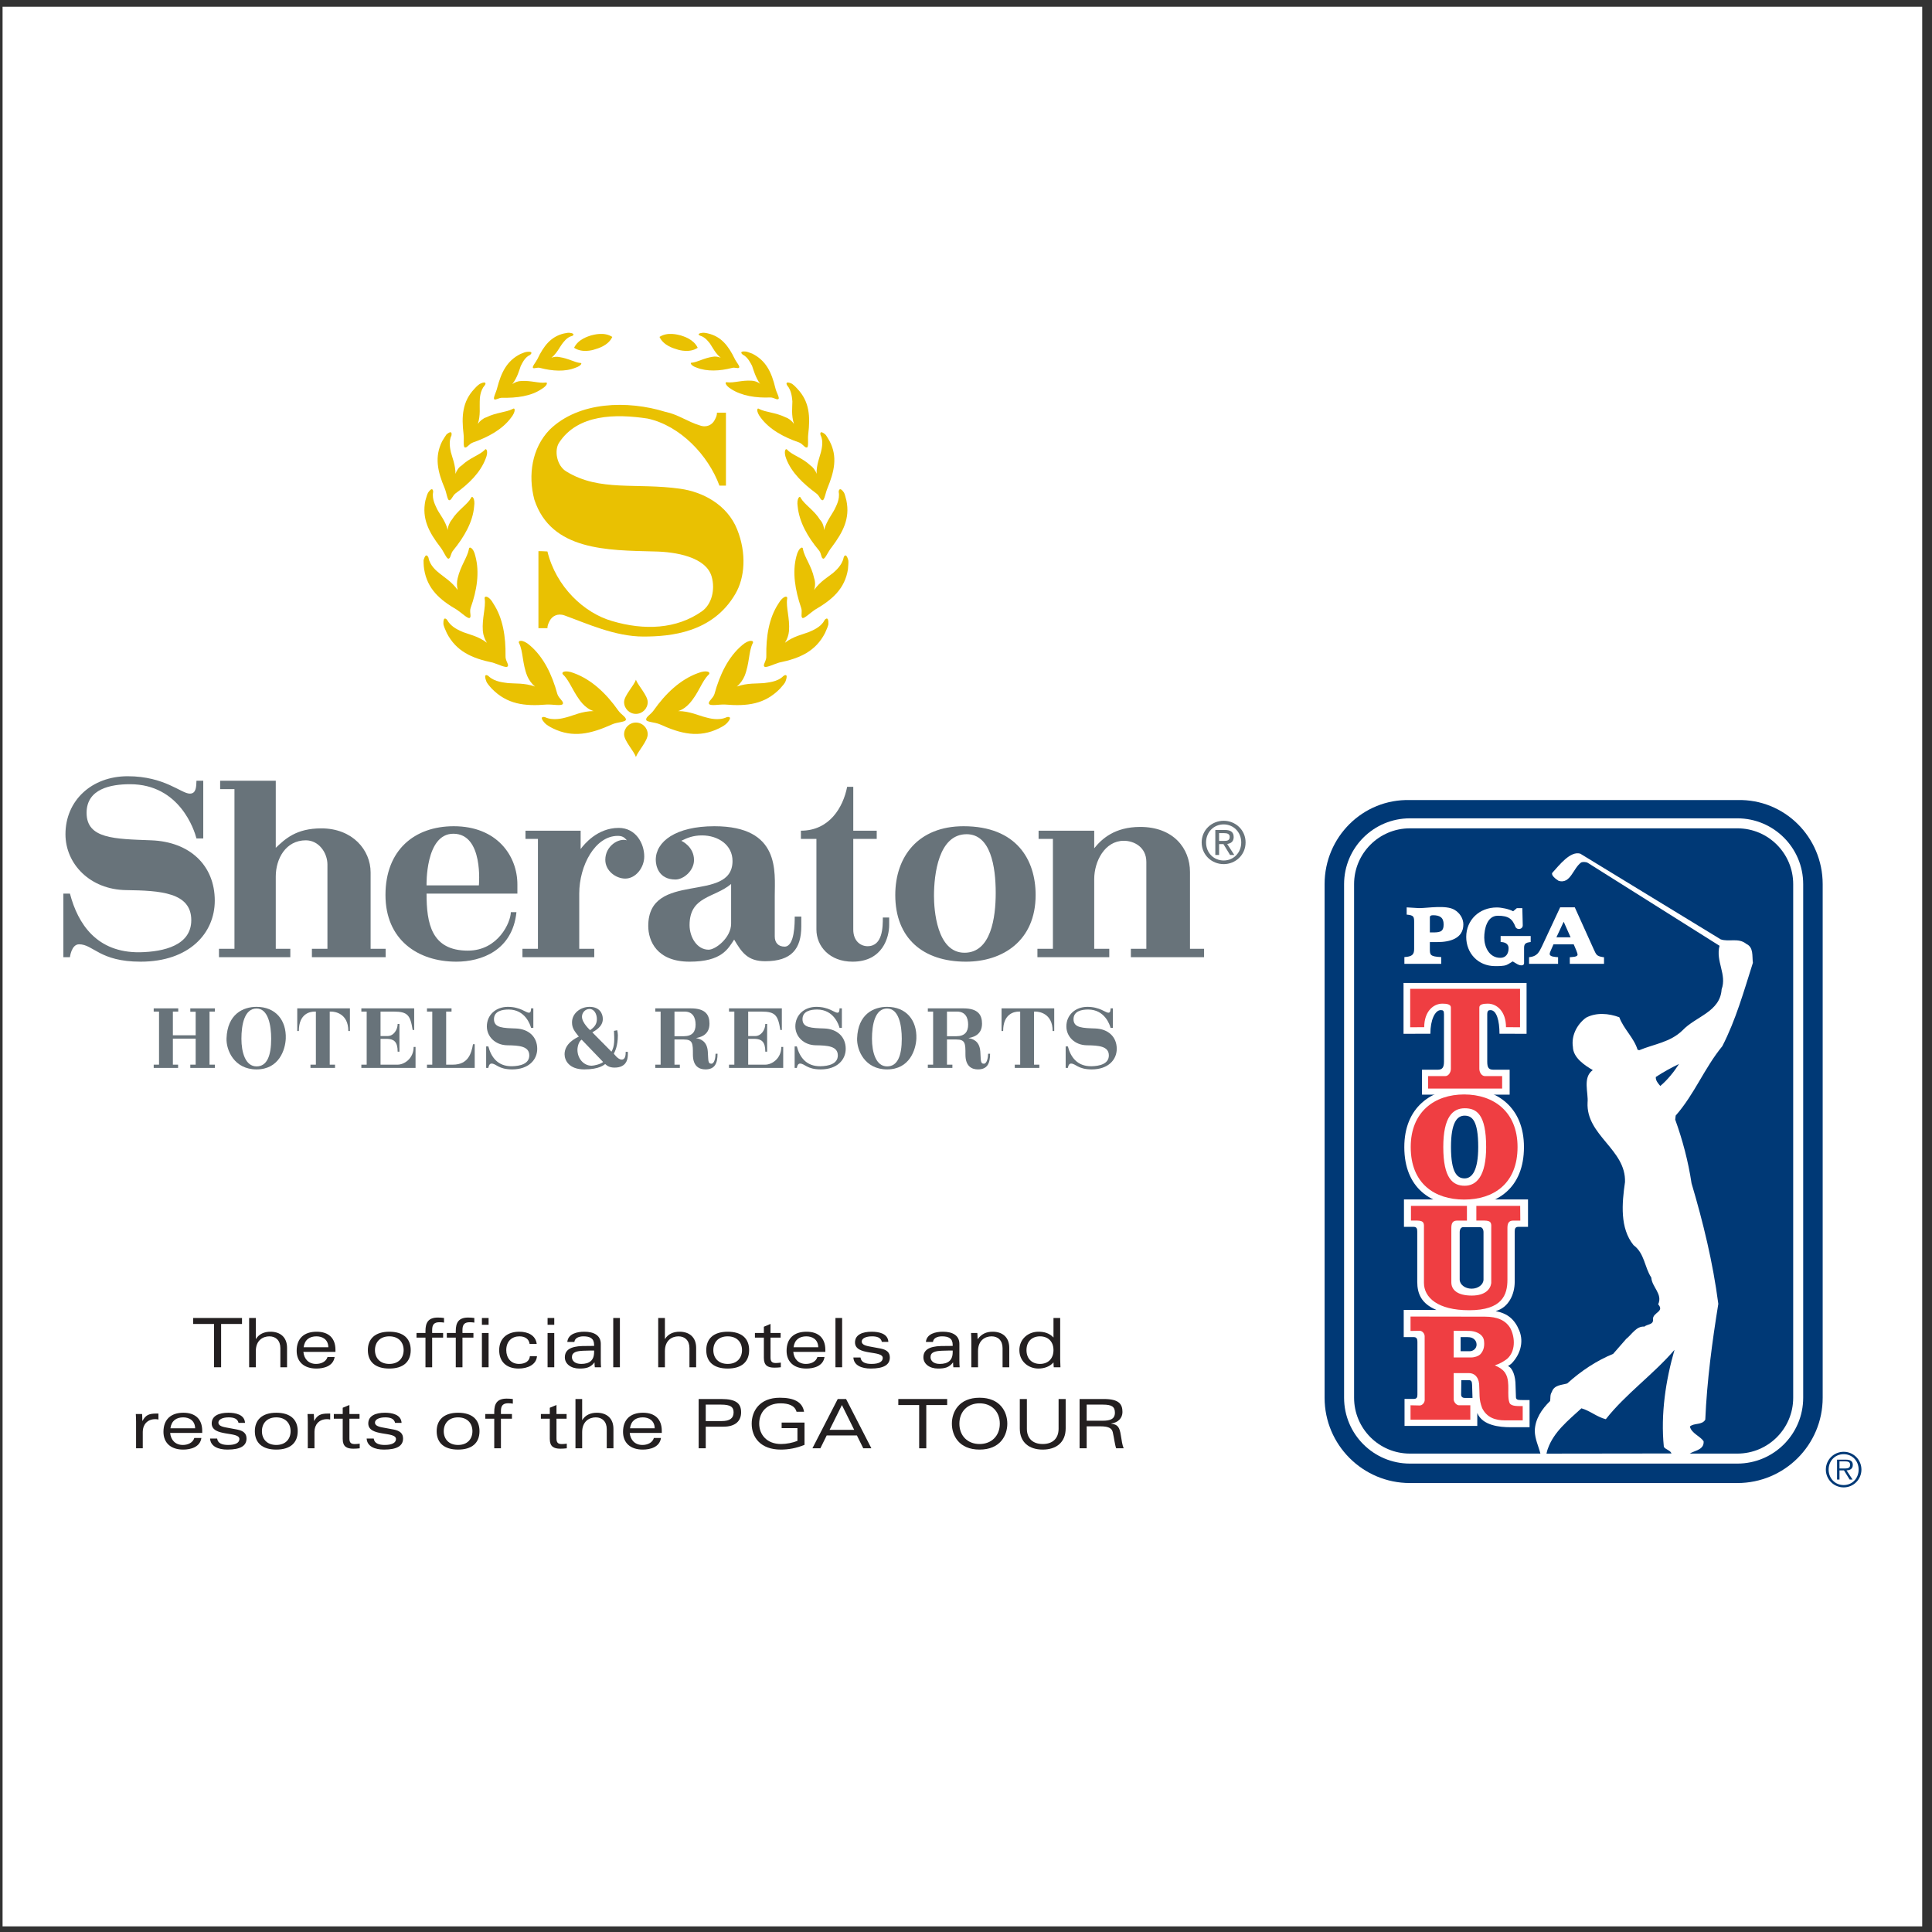 <?xml version="1.0" encoding="UTF-8"?>
<svg xmlns="http://www.w3.org/2000/svg" xmlns:xlink="http://www.w3.org/1999/xlink" width="194pt" height="194pt" viewBox="0 0 194 194" version="1.1">
<rect x="0" y="0" width="194" height="194" fill="#333333" stroke="none"/>
<g id="surface1">
<path style=" stroke:none;fill-rule:evenodd;fill:rgb(100%,100%,100%);fill-opacity:1;" d="M 0.258 0.676 L 193.016 0.676 L 193.016 193.434 L 0.258 193.434 L 0.258 0.676 "/>
<path style=" stroke:none;fill-rule:evenodd;fill:rgb(13.699%,12.199%,12.5%);fill-opacity:1;" d="M 21.492 132.945 L 19.395 132.945 L 19.395 132.344 L 24.301 132.344 L 24.301 132.945 L 22.203 132.945 L 22.203 137.293 L 21.492 137.293 L 21.492 132.945 "/>
<path style=" stroke:none;fill-rule:evenodd;fill:rgb(13.699%,12.199%,12.5%);fill-opacity:1;" d="M 25.016 132.344 L 25.688 132.344 L 25.688 134.453 L 25.699 134.453 C 26.016 133.941 26.551 133.723 27.16 133.723 C 28.125 133.723 28.824 134.262 28.824 135.34 L 28.824 137.293 L 28.152 137.293 L 28.152 135.371 C 28.152 134.605 27.695 134.188 27.051 134.188 C 26.41 134.188 25.688 134.578 25.688 135.668 L 25.688 137.293 L 25.016 137.293 L 25.016 132.344 "/>
<path style=" stroke:none;fill-rule:evenodd;fill:rgb(13.699%,12.199%,12.5%);fill-opacity:1;" d="M 30.488 135.285 C 30.594 134.523 31.086 134.188 31.777 134.188 C 32.367 134.188 32.957 134.488 32.969 135.285 Z M 33.684 135.543 C 33.684 134.379 33.012 133.723 31.793 133.723 C 30.543 133.723 29.789 134.387 29.789 135.641 C 29.789 136.73 30.512 137.422 31.773 137.422 C 32.531 137.422 33.465 137.176 33.602 136.258 L 32.891 136.258 C 32.738 136.75 32.223 136.957 31.738 136.957 C 30.984 136.957 30.531 136.457 30.465 135.75 L 33.684 135.75 L 33.684 135.543 "/>
<path style=" stroke:none;fill-rule:evenodd;fill:rgb(13.699%,12.199%,12.5%);fill-opacity:1;" d="M 39.09 134.188 C 40.031 134.188 40.531 134.789 40.531 135.57 C 40.531 136.352 40.031 136.957 39.09 136.957 C 38.152 136.957 37.652 136.352 37.652 135.57 C 37.652 134.789 38.152 134.188 39.09 134.188 Z M 41.242 135.57 C 41.242 134.391 40.488 133.723 39.09 133.723 C 37.652 133.723 36.938 134.453 36.938 135.57 C 36.938 136.75 37.691 137.422 39.09 137.422 C 40.488 137.422 41.242 136.75 41.242 135.57 "/>
<path style=" stroke:none;fill-rule:evenodd;fill:rgb(13.699%,12.199%,12.5%);fill-opacity:1;" d="M 42.723 137.293 L 42.723 134.316 L 41.824 134.316 L 41.824 133.852 L 42.723 133.852 L 42.723 133.645 C 42.723 132.824 42.996 132.301 43.965 132.301 C 44.156 132.301 44.387 132.316 44.586 132.344 L 44.586 132.809 C 44.473 132.789 44.305 132.77 44.141 132.77 C 43.633 132.77 43.395 132.965 43.395 133.543 L 43.395 133.852 L 44.496 133.852 L 44.496 134.316 L 43.395 134.316 L 43.395 137.293 L 42.723 137.293 "/>
<path style=" stroke:none;fill-rule:evenodd;fill:rgb(13.699%,12.199%,12.5%);fill-opacity:1;" d="M 45.766 137.293 L 45.766 134.316 L 44.867 134.316 L 44.867 133.852 L 45.766 133.852 L 45.766 133.645 C 45.766 132.824 46.039 132.301 47.008 132.301 C 47.199 132.301 47.43 132.316 47.629 132.344 L 47.629 132.809 C 47.512 132.789 47.348 132.77 47.184 132.77 C 46.676 132.77 46.438 132.965 46.438 133.543 L 46.438 133.852 L 47.539 133.852 L 47.539 134.316 L 46.438 134.316 L 46.438 137.293 L 45.766 137.293 "/>
<path style=" stroke:none;fill-rule:evenodd;fill:rgb(13.699%,12.199%,12.5%);fill-opacity:1;" d="M 48.391 133.027 L 49.062 133.027 L 49.062 132.344 L 48.391 132.344 Z M 48.391 137.293 L 49.062 137.293 L 49.062 133.852 L 48.391 133.852 L 48.391 137.293 "/>
<path style=" stroke:none;fill-rule:evenodd;fill:rgb(13.699%,12.199%,12.5%);fill-opacity:1;" d="M 53.922 136.18 C 53.852 137.051 52.961 137.422 52.086 137.422 C 50.805 137.422 50.125 136.688 50.125 135.578 C 50.125 134.418 50.906 133.723 52.145 133.723 C 52.977 133.723 53.777 134.051 53.895 134.949 L 53.18 134.949 C 53.117 134.449 52.715 134.188 52.152 134.188 C 51.426 134.188 50.836 134.66 50.836 135.578 C 50.836 136.312 51.27 136.957 52.117 136.957 C 52.75 136.957 53.176 136.66 53.207 136.18 L 53.922 136.18 "/>
<path style=" stroke:none;fill-rule:evenodd;fill:rgb(13.699%,12.199%,12.5%);fill-opacity:1;" d="M 54.984 133.852 L 55.656 133.852 L 55.656 137.293 L 54.984 137.293 Z M 54.984 132.344 L 55.656 132.344 L 55.656 133.027 L 54.984 133.027 L 54.984 132.344 "/>
<path style=" stroke:none;fill-rule:evenodd;fill:rgb(13.699%,12.199%,12.5%);fill-opacity:1;" d="M 59.656 135.77 C 59.656 136.598 59.191 136.957 58.363 136.957 C 57.711 136.957 57.43 136.621 57.43 136.277 C 57.43 135.777 57.891 135.66 58.59 135.633 C 59.102 135.613 59.43 135.613 59.656 135.613 Z M 57.676 134.75 C 57.711 134.371 58.109 134.188 58.582 134.188 C 59.246 134.188 59.656 134.391 59.656 135.051 L 59.656 135.148 C 59.344 135.148 58.992 135.148 58.484 135.16 C 57.266 135.195 56.719 135.57 56.719 136.297 C 56.719 136.941 57.312 137.422 58.184 137.422 C 58.855 137.422 59.293 137.324 59.684 136.812 L 59.699 136.812 C 59.699 136.969 59.707 137.133 59.727 137.293 L 60.355 137.293 C 60.336 137.105 60.328 136.895 60.328 136.633 L 60.328 134.941 C 60.328 134.086 59.629 133.723 58.676 133.723 C 57.93 133.723 57.047 133.934 56.965 134.75 L 57.676 134.75 "/>
<path style=" stroke:none;fill-rule:evenodd;fill:rgb(13.699%,12.199%,12.5%);fill-opacity:1;" d="M 61.578 132.344 L 62.246 132.344 L 62.246 137.293 L 61.578 137.293 L 61.578 132.344 "/>
<path style=" stroke:none;fill-rule:evenodd;fill:rgb(13.699%,12.199%,12.5%);fill-opacity:1;" d="M 66.094 132.344 L 66.766 132.344 L 66.766 134.453 L 66.777 134.453 C 67.094 133.941 67.629 133.723 68.238 133.723 C 69.203 133.723 69.902 134.262 69.902 135.34 L 69.902 137.293 L 69.23 137.293 L 69.23 135.371 C 69.23 134.605 68.773 134.188 68.129 134.188 C 67.488 134.188 66.766 134.578 66.766 135.668 L 66.766 137.293 L 66.094 137.293 L 66.094 132.344 "/>
<path style=" stroke:none;fill-rule:evenodd;fill:rgb(13.699%,12.199%,12.5%);fill-opacity:1;" d="M 73.07 134.188 C 74.008 134.188 74.508 134.789 74.508 135.57 C 74.508 136.352 74.008 136.957 73.07 136.957 C 72.129 136.957 71.629 136.352 71.629 135.57 C 71.629 134.789 72.129 134.188 73.07 134.188 Z M 75.223 135.57 C 75.223 134.391 74.469 133.723 73.07 133.723 C 71.629 133.723 70.918 134.453 70.918 135.57 C 70.918 136.75 71.672 137.422 73.07 137.422 C 74.469 137.422 75.223 136.75 75.223 135.57 "/>
<path style=" stroke:none;fill-rule:evenodd;fill:rgb(13.699%,12.199%,12.5%);fill-opacity:1;" d="M 76.703 133.223 L 77.371 132.941 L 77.371 133.852 L 78.387 133.852 L 78.387 134.316 L 77.371 134.316 L 77.371 136.297 C 77.371 136.668 77.477 136.867 77.895 136.867 C 78.016 136.867 78.215 136.852 78.406 136.824 L 78.406 137.293 C 78.188 137.32 77.969 137.332 77.762 137.332 C 77.086 137.332 76.703 137.113 76.703 136.344 L 76.703 134.316 L 75.805 134.316 L 75.805 133.852 L 76.703 133.852 L 76.703 133.223 "/>
<path style=" stroke:none;fill-rule:evenodd;fill:rgb(13.699%,12.199%,12.5%);fill-opacity:1;" d="M 79.684 135.285 C 79.785 134.523 80.277 134.188 80.969 134.188 C 81.559 134.188 82.148 134.488 82.164 135.285 Z M 82.875 135.543 C 82.875 134.379 82.203 133.723 80.984 133.723 C 79.738 133.723 78.984 134.387 78.984 135.641 C 78.984 136.73 79.703 137.422 80.965 137.422 C 81.723 137.422 82.656 137.176 82.793 136.258 L 82.082 136.258 C 81.93 136.75 81.418 136.957 80.93 136.957 C 80.176 136.957 79.723 136.457 79.656 135.75 L 82.875 135.75 L 82.875 135.543 "/>
<path style=" stroke:none;fill-rule:evenodd;fill:rgb(13.699%,12.199%,12.5%);fill-opacity:1;" d="M 83.891 132.344 L 84.562 132.344 L 84.562 137.293 L 83.891 137.293 L 83.891 132.344 "/>
<path style=" stroke:none;fill-rule:evenodd;fill:rgb(13.699%,12.199%,12.5%);fill-opacity:1;" d="M 86.406 136.312 C 86.469 136.793 86.906 136.957 87.516 136.957 C 88.27 136.957 88.641 136.723 88.641 136.359 C 88.641 135.559 85.855 136.168 85.855 134.797 C 85.855 134.035 86.578 133.723 87.531 133.723 C 88.242 133.723 89.16 133.898 89.203 134.742 L 88.551 134.742 C 88.453 134.309 88.07 134.188 87.555 134.188 C 86.953 134.188 86.531 134.391 86.531 134.707 C 86.531 134.949 86.75 135.098 87.262 135.195 L 88.398 135.406 C 89.043 135.531 89.352 135.797 89.352 136.312 C 89.352 137.043 88.742 137.422 87.441 137.422 C 86.523 137.422 85.738 137.113 85.691 136.312 L 86.406 136.312 "/>
<path style=" stroke:none;fill-rule:evenodd;fill:rgb(13.699%,12.199%,12.5%);fill-opacity:1;" d="M 95.664 135.77 C 95.664 136.598 95.199 136.957 94.367 136.957 C 93.719 136.957 93.438 136.621 93.438 136.277 C 93.438 135.777 93.895 135.66 94.594 135.633 C 95.109 135.613 95.438 135.613 95.664 135.613 Z M 93.684 134.75 C 93.719 134.371 94.113 134.188 94.59 134.188 C 95.254 134.188 95.664 134.391 95.664 135.051 L 95.664 135.148 C 95.348 135.148 95 135.148 94.492 135.16 C 93.273 135.195 92.723 135.57 92.723 136.297 C 92.723 136.941 93.32 137.422 94.191 137.422 C 94.863 137.422 95.301 137.324 95.691 136.812 L 95.703 136.812 C 95.703 136.969 95.711 137.133 95.73 137.293 L 96.363 137.293 C 96.344 137.105 96.336 136.895 96.336 136.633 L 96.336 134.941 C 96.336 134.086 95.637 133.723 94.684 133.723 C 93.938 133.723 93.051 133.934 92.973 134.75 L 93.684 134.75 "/>
<path style=" stroke:none;fill-rule:evenodd;fill:rgb(13.699%,12.199%,12.5%);fill-opacity:1;" d="M 97.535 134.633 C 97.535 134.371 97.52 134.125 97.508 133.852 L 98.137 133.852 C 98.152 134.023 98.164 134.223 98.164 134.461 L 98.18 134.461 C 98.57 133.934 99.062 133.723 99.68 133.723 C 100.645 133.723 101.344 134.262 101.344 135.34 L 101.344 137.293 L 100.672 137.293 L 100.672 135.371 C 100.672 134.605 100.215 134.188 99.57 134.188 C 98.934 134.188 98.207 134.578 98.207 135.668 L 98.207 137.293 L 97.535 137.293 L 97.535 134.633 "/>
<path style=" stroke:none;fill-rule:evenodd;fill:rgb(13.699%,12.199%,12.5%);fill-opacity:1;" d="M 103.074 135.57 C 103.074 134.699 103.629 134.188 104.43 134.188 C 105.227 134.188 105.785 134.699 105.785 135.57 C 105.785 136.441 105.227 136.957 104.43 136.957 C 103.629 136.957 103.074 136.441 103.074 135.57 Z M 105.785 134.305 C 105.359 133.852 104.828 133.723 104.277 133.723 C 103.25 133.723 102.359 134.453 102.359 135.57 C 102.359 136.688 103.25 137.422 104.277 137.422 C 104.887 137.422 105.438 137.203 105.785 136.805 C 105.785 136.988 105.801 137.148 105.812 137.293 L 106.484 137.293 C 106.473 137.012 106.457 136.715 106.457 136.484 L 106.457 132.344 L 105.785 132.344 L 105.785 134.305 "/>
<path style=" stroke:none;fill-rule:evenodd;fill:rgb(13.699%,12.199%,12.5%);fill-opacity:1;" d="M 13.664 142.77 C 13.664 142.512 13.652 142.266 13.637 141.988 L 14.27 141.988 C 14.281 142.195 14.293 142.441 14.293 142.676 L 14.309 142.676 C 14.617 142.121 14.918 141.941 15.684 141.941 L 15.91 141.941 L 15.91 142.543 C 15.809 142.512 15.715 142.504 15.59 142.504 C 14.781 142.504 14.336 143.074 14.336 143.766 L 14.336 145.43 L 13.664 145.43 L 13.664 142.77 "/>
<path style=" stroke:none;fill-rule:evenodd;fill:rgb(13.699%,12.199%,12.5%);fill-opacity:1;" d="M 17.113 143.422 C 17.215 142.66 17.707 142.324 18.398 142.324 C 18.988 142.324 19.578 142.629 19.594 143.422 Z M 20.305 143.68 C 20.305 142.52 19.633 141.859 18.414 141.859 C 17.168 141.859 16.414 142.523 16.414 143.777 C 16.414 144.867 17.133 145.559 18.395 145.559 C 19.152 145.559 20.086 145.312 20.223 144.395 L 19.512 144.395 C 19.359 144.887 18.844 145.094 18.359 145.094 C 17.605 145.094 17.152 144.594 17.086 143.887 L 20.305 143.887 L 20.305 143.68 "/>
<path style=" stroke:none;fill-rule:evenodd;fill:rgb(13.699%,12.199%,12.5%);fill-opacity:1;" d="M 21.805 144.449 C 21.867 144.93 22.305 145.094 22.918 145.094 C 23.668 145.094 24.039 144.859 24.039 144.5 C 24.039 143.695 21.258 144.305 21.258 142.934 C 21.258 142.172 21.977 141.859 22.93 141.859 C 23.645 141.859 24.562 142.035 24.602 142.879 L 23.953 142.879 C 23.855 142.449 23.473 142.324 22.957 142.324 C 22.355 142.324 21.93 142.531 21.93 142.848 C 21.93 143.086 22.148 143.238 22.664 143.332 L 23.801 143.543 C 24.445 143.668 24.754 143.938 24.754 144.449 C 24.754 145.184 24.145 145.559 22.84 145.559 C 21.922 145.559 21.141 145.25 21.094 144.449 L 21.805 144.449 "/>
<path style=" stroke:none;fill-rule:evenodd;fill:rgb(13.699%,12.199%,12.5%);fill-opacity:1;" d="M 27.742 142.324 C 28.68 142.324 29.18 142.93 29.18 143.711 C 29.18 144.492 28.68 145.094 27.742 145.094 C 26.801 145.094 26.301 144.492 26.301 143.711 C 26.301 142.93 26.801 142.324 27.742 142.324 Z M 29.895 143.711 C 29.895 142.531 29.141 141.859 27.742 141.859 C 26.301 141.859 25.59 142.594 25.59 143.711 C 25.59 144.887 26.344 145.559 27.742 145.559 C 29.141 145.559 29.895 144.887 29.895 143.711 "/>
<path style=" stroke:none;fill-rule:evenodd;fill:rgb(13.699%,12.199%,12.5%);fill-opacity:1;" d="M 30.906 142.77 C 30.906 142.512 30.895 142.266 30.879 141.988 L 31.512 141.988 C 31.523 142.195 31.539 142.441 31.539 142.676 L 31.551 142.676 C 31.859 142.121 32.16 141.941 32.93 141.941 L 33.156 141.941 L 33.156 142.543 C 33.051 142.512 32.957 142.504 32.832 142.504 C 32.023 142.504 31.578 143.074 31.578 143.766 L 31.578 145.43 L 30.906 145.43 L 30.906 142.77 "/>
<path style=" stroke:none;fill-rule:evenodd;fill:rgb(13.699%,12.199%,12.5%);fill-opacity:1;" d="M 34.414 141.359 L 35.086 141.078 L 35.086 141.988 L 36.102 141.988 L 36.102 142.457 L 35.086 142.457 L 35.086 144.438 C 35.086 144.805 35.191 145.004 35.609 145.004 C 35.73 145.004 35.93 144.992 36.121 144.965 L 36.121 145.43 C 35.902 145.457 35.684 145.469 35.477 145.469 C 34.801 145.469 34.414 145.25 34.414 144.484 L 34.414 142.457 L 33.52 142.457 L 33.52 141.988 L 34.414 141.988 L 34.414 141.359 "/>
<path style=" stroke:none;fill-rule:evenodd;fill:rgb(13.699%,12.199%,12.5%);fill-opacity:1;" d="M 37.527 144.449 C 37.59 144.93 38.027 145.094 38.637 145.094 C 39.391 145.094 39.762 144.859 39.762 144.5 C 39.762 143.695 36.98 144.305 36.98 142.934 C 36.98 142.172 37.699 141.859 38.652 141.859 C 39.363 141.859 40.281 142.035 40.324 142.879 L 39.672 142.879 C 39.578 142.449 39.191 142.324 38.68 142.324 C 38.074 142.324 37.652 142.531 37.652 142.848 C 37.652 143.086 37.871 143.238 38.383 143.332 L 39.523 143.543 C 40.164 143.668 40.473 143.938 40.473 144.449 C 40.473 145.184 39.863 145.559 38.562 145.559 C 37.645 145.559 36.863 145.25 36.816 144.449 L 37.527 144.449 "/>
<path style=" stroke:none;fill-rule:evenodd;fill:rgb(13.699%,12.199%,12.5%);fill-opacity:1;" d="M 45.996 142.324 C 46.938 142.324 47.438 142.93 47.438 143.711 C 47.438 144.492 46.938 145.094 45.996 145.094 C 45.059 145.094 44.559 144.492 44.559 143.711 C 44.559 142.93 45.059 142.324 45.996 142.324 Z M 48.148 143.711 C 48.148 142.531 47.395 141.859 45.996 141.859 C 44.559 141.859 43.848 142.594 43.848 143.711 C 43.848 144.887 44.602 145.559 45.996 145.559 C 47.395 145.559 48.148 144.887 48.148 143.711 "/>
<path style=" stroke:none;fill-rule:evenodd;fill:rgb(13.699%,12.199%,12.5%);fill-opacity:1;" d="M 49.629 145.43 L 49.629 142.457 L 48.73 142.457 L 48.73 141.988 L 49.629 141.988 L 49.629 141.785 C 49.629 140.961 49.906 140.441 50.871 140.441 C 51.062 140.441 51.297 140.453 51.496 140.48 L 51.496 140.949 C 51.379 140.926 51.215 140.906 51.047 140.906 C 50.543 140.906 50.301 141.105 50.301 141.68 L 50.301 141.988 L 51.406 141.988 L 51.406 142.457 L 50.301 142.457 L 50.301 145.43 L 49.629 145.43 "/>
<path style=" stroke:none;fill-rule:evenodd;fill:rgb(13.699%,12.199%,12.5%);fill-opacity:1;" d="M 55.207 141.359 L 55.879 141.078 L 55.879 141.988 L 56.895 141.988 L 56.895 142.457 L 55.879 142.457 L 55.879 144.438 C 55.879 144.805 55.984 145.004 56.402 145.004 C 56.523 145.004 56.723 144.992 56.914 144.965 L 56.914 145.43 C 56.695 145.457 56.477 145.469 56.27 145.469 C 55.594 145.469 55.207 145.25 55.207 144.484 L 55.207 142.457 L 54.312 142.457 L 54.312 141.988 L 55.207 141.988 L 55.207 141.359 "/>
<path style=" stroke:none;fill-rule:evenodd;fill:rgb(13.699%,12.199%,12.5%);fill-opacity:1;" d="M 57.785 140.48 L 58.457 140.48 L 58.457 142.594 L 58.469 142.594 C 58.785 142.078 59.32 141.859 59.93 141.859 C 60.898 141.859 61.598 142.398 61.598 143.477 L 61.598 145.43 L 60.926 145.43 L 60.926 143.512 C 60.926 142.742 60.465 142.324 59.82 142.324 C 59.184 142.324 58.457 142.715 58.457 143.805 L 58.457 145.43 L 57.785 145.43 L 57.785 140.48 "/>
<path style=" stroke:none;fill-rule:evenodd;fill:rgb(13.699%,12.199%,12.5%);fill-opacity:1;" d="M 63.262 143.422 C 63.363 142.66 63.855 142.324 64.551 142.324 C 65.141 142.324 65.727 142.629 65.742 143.422 Z M 66.453 143.68 C 66.453 142.52 65.781 141.859 64.562 141.859 C 63.316 141.859 62.562 142.523 62.562 143.777 C 62.562 144.867 63.281 145.559 64.543 145.559 C 65.305 145.559 66.234 145.312 66.371 144.395 L 65.66 144.395 C 65.508 144.887 64.996 145.094 64.508 145.094 C 63.754 145.094 63.301 144.594 63.234 143.887 L 66.453 143.887 L 66.453 143.68 "/>
<path style=" stroke:none;fill-rule:evenodd;fill:rgb(13.699%,12.199%,12.5%);fill-opacity:1;" d="M 70.867 142.695 L 70.867 141.043 L 72.418 141.043 C 73.355 141.043 73.664 141.285 73.664 141.816 C 73.664 142.406 73.293 142.695 72.473 142.695 Z M 70.156 145.43 L 70.867 145.43 L 70.867 143.258 L 72.648 143.258 C 73.848 143.258 74.418 142.68 74.418 141.816 C 74.418 140.926 73.918 140.48 72.43 140.48 L 70.156 140.48 L 70.156 145.43 "/>
<path style=" stroke:none;fill-rule:evenodd;fill:rgb(13.699%,12.199%,12.5%);fill-opacity:1;" d="M 78.488 142.848 L 80.785 142.848 L 80.785 145.082 C 79.957 145.422 79.176 145.559 78.398 145.559 C 76.391 145.559 75.48 144.348 75.48 142.957 C 75.48 141.715 76.254 140.352 78.305 140.352 C 79.695 140.352 80.574 140.754 80.738 141.762 L 79.984 141.762 C 79.812 141.133 79.176 140.914 78.371 140.914 C 76.98 140.914 76.234 141.824 76.234 142.949 C 76.234 144.039 76.988 145 78.426 145 C 78.969 145 79.594 144.875 80.074 144.684 L 80.074 143.406 L 78.488 143.406 L 78.488 142.848 "/>
<path style=" stroke:none;fill-rule:evenodd;fill:rgb(13.699%,12.199%,12.5%);fill-opacity:1;" d="M 83.301 143.578 L 84.539 141.086 L 85.773 143.578 Z M 86.684 145.43 L 87.5 145.43 L 84.957 140.48 L 84.121 140.48 L 81.578 145.43 L 82.375 145.43 L 83.012 144.141 L 86.047 144.141 L 86.684 145.43 "/>
<path style=" stroke:none;fill-rule:evenodd;fill:rgb(13.699%,12.199%,12.5%);fill-opacity:1;" d="M 92.297 141.086 L 90.203 141.086 L 90.203 140.48 L 95.109 140.48 L 95.109 141.086 L 93.012 141.086 L 93.012 145.43 L 92.297 145.43 L 92.297 141.086 "/>
<path style=" stroke:none;fill-rule:evenodd;fill:rgb(13.699%,12.199%,12.5%);fill-opacity:1;" d="M 96.336 142.957 C 96.336 141.734 97.164 140.914 98.363 140.914 C 99.562 140.914 100.395 141.734 100.395 142.957 C 100.395 144.176 99.562 145 98.363 145 C 97.164 145 96.336 144.176 96.336 142.957 Z M 95.582 142.957 C 95.582 144.133 96.289 145.559 98.363 145.559 C 100.441 145.559 101.148 144.133 101.148 142.957 C 101.148 141.777 100.441 140.352 98.363 140.352 C 96.289 140.352 95.582 141.777 95.582 142.957 "/>
<path style=" stroke:none;fill-rule:evenodd;fill:rgb(13.699%,12.199%,12.5%);fill-opacity:1;" d="M 106.297 140.48 L 107.008 140.48 L 107.008 143.434 C 107.008 144.848 106.047 145.559 104.703 145.559 C 103.359 145.559 102.402 144.848 102.402 143.434 L 102.402 140.48 L 103.113 140.48 L 103.113 143.469 C 103.113 144.414 103.684 145 104.703 145 C 105.727 145 106.297 144.414 106.297 143.469 L 106.297 140.48 "/>
<path style=" stroke:none;fill-rule:evenodd;fill:rgb(13.699%,12.199%,12.5%);fill-opacity:1;" d="M 109.117 141.043 L 110.758 141.043 C 111.625 141.043 111.953 141.25 111.953 141.852 C 111.953 142.484 111.496 142.66 110.742 142.66 L 109.117 142.66 Z M 109.117 143.223 L 110.496 143.223 C 111.426 143.223 111.66 143.477 111.742 143.832 C 111.871 144.387 111.949 145.082 112.078 145.43 L 112.832 145.43 C 112.695 145.105 112.633 144.668 112.551 144.141 C 112.422 143.305 112.242 143.039 111.578 142.957 L 111.578 142.941 C 112.27 142.848 112.711 142.395 112.711 141.789 C 112.711 140.996 112.367 140.48 110.84 140.48 L 108.406 140.48 L 108.406 145.43 L 109.117 145.43 L 109.117 143.223 "/>
<path style=" stroke:none;fill-rule:evenodd;fill:rgb(40.799%,45.099%,47.8%);fill-opacity:1;" d="M 21.574 107.234 L 21.574 106.906 L 21.039 106.906 L 21.039 101.578 L 21.574 101.578 L 21.574 101.254 L 19.109 101.254 L 19.109 101.594 L 19.648 101.594 L 19.648 103.957 L 17.359 103.957 L 17.359 101.578 L 17.898 101.578 L 17.898 101.254 L 15.434 101.254 L 15.434 101.578 L 15.969 101.578 L 15.969 106.906 L 15.434 106.906 L 15.434 107.234 L 17.883 107.234 L 17.883 106.906 L 17.359 106.906 L 17.359 104.293 L 19.648 104.293 L 19.648 106.906 L 19.109 106.906 L 19.109 107.234 L 21.574 107.234 "/>
<path style=" stroke:none;fill-rule:evenodd;fill:rgb(40.799%,45.099%,47.8%);fill-opacity:1;" d="M 28.695 104.293 C 28.766 102.445 27.676 101.102 25.762 101.102 C 24.402 101.102 22.836 101.832 22.746 104.262 C 22.699 105.438 23.512 107.383 25.762 107.383 C 28.035 107.383 28.648 105.383 28.695 104.293 Z M 27.23 104.309 C 27.23 105.977 26.828 107.082 25.762 107.082 C 24.633 107.082 24.242 105.652 24.242 104.309 C 24.242 102.914 24.535 101.27 25.762 101.27 C 26.945 101.27 27.23 102.988 27.23 104.309 "/>
<path style=" stroke:none;fill-rule:evenodd;fill:rgb(40.799%,45.099%,47.8%);fill-opacity:1;" d="M 35.137 103.527 L 35.137 101.254 L 29.848 101.254 L 29.848 103.527 L 30.008 103.527 C 30.008 101.746 31.176 101.578 31.582 101.578 L 31.719 101.578 L 31.719 106.906 L 31.176 106.906 L 31.176 107.234 L 33.641 107.234 L 33.641 106.906 L 33.109 106.906 L 33.109 101.578 L 33.27 101.578 C 33.602 101.578 34.977 101.746 34.977 103.527 L 35.137 103.527 "/>
<path style=" stroke:none;fill-rule:evenodd;fill:rgb(40.799%,45.099%,47.8%);fill-opacity:1;" d="M 41.727 107.234 L 41.727 105.125 L 41.535 105.125 C 41.535 106.297 40.586 106.906 39.93 106.906 L 38.211 106.906 L 38.211 104.316 L 38.918 104.316 C 39.531 104.348 39.93 104.586 39.93 105.602 L 40.109 105.602 L 40.109 102.82 L 39.93 102.82 C 39.93 103.406 39.516 104.035 38.918 104.035 L 38.211 104.035 L 38.211 101.578 L 39.531 101.578 C 40.93 101.578 41.199 101.93 41.438 103.426 L 41.59 103.426 L 41.59 101.254 L 36.285 101.254 L 36.285 101.578 L 36.82 101.578 L 36.82 106.906 C 36.629 106.906 36.492 106.906 36.285 106.906 L 36.285 107.234 L 41.727 107.234 "/>
<path style=" stroke:none;fill-rule:evenodd;fill:rgb(40.799%,45.099%,47.8%);fill-opacity:1;" d="M 47.668 107.234 L 47.668 104.855 L 47.496 104.855 C 47.328 105.77 47.027 106.906 45.477 106.906 C 45.234 106.906 45.039 106.906 44.801 106.906 L 44.801 101.578 L 45.34 101.578 L 45.34 101.254 L 42.875 101.254 L 42.875 101.578 L 43.406 101.578 L 43.406 106.906 L 42.875 106.906 L 42.875 107.234 L 47.668 107.234 "/>
<path style=" stroke:none;fill-rule:evenodd;fill:rgb(40.799%,45.099%,47.8%);fill-opacity:1;" d="M 53.945 105.316 C 53.945 104.125 53.102 103.32 51.789 103.273 C 50.547 103.227 49.602 103.227 49.602 102.344 C 49.602 101.523 50.43 101.371 51.074 101.371 C 52.758 101.371 53.254 102.93 53.324 103.211 L 53.555 103.211 L 53.555 101.254 L 53.324 101.254 C 53.316 101.438 53.324 101.691 53.102 101.691 C 52.805 101.691 52.25 101.102 50.992 101.102 C 49.77 101.102 48.887 101.93 48.887 103.066 C 48.887 104.078 49.723 104.945 50.938 104.961 C 52.098 104.977 53.148 105.039 53.148 105.977 C 53.148 106.828 52.234 107.051 51.398 107.066 C 49.953 107.082 49.309 106.113 49.039 105.078 L 48.816 105.078 L 48.816 107.234 L 49.039 107.234 C 49.039 107.234 49.086 106.797 49.348 106.797 C 49.832 106.797 50.039 107.383 51.43 107.383 C 53.078 107.383 53.945 106.422 53.945 105.316 "/>
<path style=" stroke:none;fill-rule:evenodd;fill:rgb(40.799%,45.099%,47.8%);fill-opacity:1;" d="M 63.043 105.617 L 62.828 105.617 C 62.828 105.906 62.812 106.398 62.43 106.398 C 62.043 106.398 61.637 105.801 61.637 105.801 C 61.738 105.617 62.043 105.039 62.043 103.957 C 62.043 103.781 62.012 103.617 61.977 103.449 L 61.652 103.512 C 61.691 104.363 61.738 105.039 61.398 105.602 L 59.48 103.664 C 59.766 103.48 60.531 103.105 60.531 102.32 C 60.531 101.777 60.211 101.102 59.203 101.102 C 58.273 101.102 57.438 101.762 57.438 102.66 C 57.438 103.242 57.676 103.527 58.121 104.094 C 57.797 104.242 56.691 104.785 56.691 105.859 C 56.691 106.488 57.152 107.383 58.676 107.383 C 60.203 107.383 60.68 106.906 60.77 106.844 C 60.906 106.965 61.145 107.203 61.707 107.203 C 62.859 107.203 62.996 106.414 63.027 106.145 C 63.059 105.93 63.043 105.617 63.043 105.617 Z M 59.934 102.32 C 59.934 102.73 59.801 103.066 59.258 103.441 C 59.258 103.441 58.438 102.719 58.438 102.09 C 58.438 101.715 58.734 101.316 59.203 101.316 C 59.664 101.316 59.934 101.824 59.934 102.32 Z M 60.562 106.637 C 60.324 106.859 59.633 107.012 59.41 107.012 C 58.598 107.012 57.984 106.281 57.984 105.414 C 57.984 105.094 58.121 104.562 58.406 104.395 L 60.562 106.637 "/>
<path style=" stroke:none;fill-rule:evenodd;fill:rgb(40.799%,45.099%,47.8%);fill-opacity:1;" d="M 72.051 105.812 L 71.852 105.812 C 71.852 106.199 71.734 106.812 71.434 106.812 C 71.059 106.812 71.137 106.438 71.074 105.602 C 71.004 104.48 70.254 104.309 69.883 104.242 C 70.137 104.172 71.242 104.051 71.242 102.797 C 71.242 101.945 70.883 101.254 69.371 101.254 L 65.801 101.254 L 65.801 101.578 L 66.336 101.578 L 66.336 106.906 L 65.801 106.906 L 65.801 107.234 L 68.266 107.234 L 68.266 106.906 L 67.727 106.906 L 67.727 104.379 L 68.656 104.379 C 69.578 104.379 69.578 104.785 69.578 105.906 C 69.578 107.082 70.223 107.383 70.836 107.383 C 71.781 107.383 72.051 106.773 72.051 105.812 Z M 69.848 102.883 C 69.848 103.598 69.523 104.051 68.656 104.051 L 67.727 104.051 L 67.727 101.578 L 68.746 101.578 C 69.555 101.578 69.848 102.168 69.848 102.883 "/>
<path style=" stroke:none;fill-rule:evenodd;fill:rgb(40.799%,45.099%,47.8%);fill-opacity:1;" d="M 78.645 107.234 L 78.645 105.125 L 78.453 105.125 C 78.453 106.297 77.508 106.906 76.848 106.906 L 75.129 106.906 L 75.129 104.316 L 75.836 104.316 C 76.449 104.348 76.848 104.586 76.848 105.602 L 77.031 105.602 L 77.031 102.82 L 76.848 102.82 C 76.848 103.406 76.434 104.035 75.836 104.035 L 75.129 104.035 L 75.129 101.578 L 76.449 101.578 C 77.848 101.578 78.117 101.93 78.359 103.426 L 78.508 103.426 L 78.508 101.254 L 73.203 101.254 L 73.203 101.578 L 73.738 101.578 L 73.738 106.906 C 73.547 106.906 73.41 106.906 73.203 106.906 L 73.203 107.234 L 78.645 107.234 "/>
<path style=" stroke:none;fill-rule:evenodd;fill:rgb(40.799%,45.099%,47.8%);fill-opacity:1;" d="M 84.922 105.316 C 84.922 104.125 84.082 103.32 82.77 103.273 C 81.527 103.227 80.582 103.227 80.582 102.344 C 80.582 101.523 81.406 101.371 82.051 101.371 C 83.738 101.371 84.23 102.93 84.301 103.211 L 84.535 103.211 L 84.535 101.254 L 84.301 101.254 C 84.293 101.438 84.301 101.691 84.082 101.691 C 83.785 101.691 83.23 101.102 81.973 101.102 C 80.746 101.102 79.863 101.93 79.863 103.066 C 79.863 104.078 80.699 104.945 81.918 104.961 C 83.078 104.977 84.129 105.039 84.129 105.977 C 84.129 106.828 83.215 107.051 82.379 107.066 C 80.93 107.082 80.285 106.113 80.016 105.078 L 79.793 105.078 L 79.793 107.234 L 80.016 107.234 C 80.016 107.234 80.062 106.797 80.328 106.797 C 80.812 106.797 81.02 107.383 82.41 107.383 C 84.055 107.383 84.922 106.422 84.922 105.316 "/>
<path style=" stroke:none;fill-rule:evenodd;fill:rgb(40.799%,45.099%,47.8%);fill-opacity:1;" d="M 92.016 104.293 C 92.086 102.445 90.996 101.102 89.078 101.102 C 87.719 101.102 86.152 101.832 86.066 104.262 C 86.02 105.438 86.828 107.383 89.078 107.383 C 91.352 107.383 91.965 105.383 92.016 104.293 Z M 90.551 104.309 C 90.551 105.977 90.145 107.082 89.078 107.082 C 87.953 107.082 87.559 105.652 87.559 104.309 C 87.559 102.914 87.852 101.27 89.078 101.27 C 90.266 101.27 90.551 102.988 90.551 104.309 "/>
<path style=" stroke:none;fill-rule:evenodd;fill:rgb(40.799%,45.099%,47.8%);fill-opacity:1;" d="M 99.418 105.812 L 99.219 105.812 C 99.219 106.199 99.098 106.812 98.797 106.812 C 98.422 106.812 98.504 106.438 98.438 105.602 C 98.367 104.48 97.621 104.309 97.246 104.242 C 97.5 104.172 98.609 104.051 98.609 102.797 C 98.609 101.945 98.25 101.254 96.738 101.254 L 93.168 101.254 L 93.168 101.578 L 93.699 101.578 L 93.699 106.906 L 93.168 106.906 L 93.168 107.234 L 95.633 107.234 L 95.633 106.906 L 95.09 106.906 L 95.09 104.379 L 96.023 104.379 C 96.945 104.379 96.945 104.785 96.945 105.906 C 96.945 107.082 97.59 107.383 98.199 107.383 C 99.148 107.383 99.418 106.773 99.418 105.812 Z M 97.215 102.883 C 97.215 103.598 96.891 104.051 96.023 104.051 L 95.09 104.051 L 95.09 101.578 L 96.109 101.578 C 96.918 101.578 97.215 102.168 97.215 102.883 "/>
<path style=" stroke:none;fill-rule:evenodd;fill:rgb(40.799%,45.099%,47.8%);fill-opacity:1;" d="M 105.859 103.527 L 105.859 101.254 L 100.57 101.254 L 100.57 103.527 L 100.73 103.527 C 100.73 101.746 101.898 101.578 102.305 101.578 L 102.441 101.578 L 102.441 106.906 L 101.898 106.906 L 101.898 107.234 L 104.363 107.234 L 104.363 106.906 L 103.832 106.906 L 103.832 101.578 L 103.988 101.578 C 104.324 101.578 105.699 101.746 105.699 103.527 L 105.859 103.527 "/>
<path style=" stroke:none;fill-rule:evenodd;fill:rgb(40.799%,45.099%,47.8%);fill-opacity:1;" d="M 112.137 105.316 C 112.137 104.125 111.293 103.32 109.984 103.273 C 108.742 103.227 107.797 103.227 107.797 102.344 C 107.797 101.523 108.621 101.371 109.266 101.371 C 110.953 101.371 111.445 102.93 111.516 103.211 L 111.746 103.211 L 111.746 101.254 L 111.516 101.254 C 111.508 101.438 111.516 101.691 111.293 101.691 C 111 101.691 110.445 101.102 109.188 101.102 C 107.965 101.102 107.078 101.93 107.078 103.066 C 107.078 104.078 107.914 104.945 109.129 104.961 C 110.293 104.977 111.344 105.039 111.344 105.977 C 111.344 106.828 110.426 107.051 109.594 107.066 C 108.145 107.082 107.5 106.113 107.23 105.078 L 107.008 105.078 L 107.008 107.234 L 107.23 107.234 C 107.23 107.234 107.277 106.797 107.539 106.797 C 108.023 106.797 108.234 107.383 109.625 107.383 C 111.27 107.383 112.137 106.422 112.137 105.316 "/>
<path style=" stroke:none;fill-rule:evenodd;fill:rgb(91.399%,75.699%,0.8%);fill-opacity:1;" d="M 59.613 71.402 C 58.461 71.402 57.523 71.867 56.902 72.023 C 56.559 72.117 55.559 72.398 54.75 72.023 C 54.594 71.961 54.094 71.93 54.688 72.586 C 54.844 72.773 55.156 72.961 55.531 73.145 C 57.523 74.113 59.301 73.707 61.453 72.742 C 61.984 72.492 62.855 72.523 62.855 72.242 C 62.824 71.961 62.387 71.773 62.078 71.34 C 60.891 69.656 59.426 68.254 57.648 67.598 C 56.715 67.223 56.277 67.504 56.559 67.754 C 57.242 68.406 57.586 69.625 58.492 70.652 C 58.773 70.965 59.176 71.277 59.613 71.402 "/>
<path style=" stroke:none;fill-rule:evenodd;fill:rgb(91.399%,75.699%,0.8%);fill-opacity:1;" d="M 62.668 70.496 C 62.668 69.844 63.668 68.844 63.852 68.254 C 64.074 68.844 65.039 69.844 65.039 70.496 C 65.039 71.152 64.508 71.684 63.852 71.684 C 63.199 71.684 62.668 71.152 62.668 70.496 "/>
<path style=" stroke:none;fill-rule:evenodd;fill:rgb(91.399%,75.699%,0.8%);fill-opacity:1;" d="M 62.668 73.738 C 62.668 74.395 63.668 75.422 63.852 76.016 C 64.074 75.422 65.039 74.395 65.039 73.738 C 65.039 73.086 64.508 72.555 63.852 72.555 C 63.199 72.555 62.668 73.086 62.668 73.738 "/>
<path style=" stroke:none;fill-rule:evenodd;fill:rgb(91.399%,75.699%,0.8%);fill-opacity:1;" d="M 53.723 68.938 C 52.66 68.562 51.664 68.656 51.008 68.594 C 50.664 68.531 49.699 68.5 49.074 67.91 C 48.953 67.785 48.516 67.566 48.828 68.406 C 48.891 68.594 49.105 68.844 49.387 69.156 C 50.914 70.715 52.66 70.934 54.906 70.746 C 55.496 70.715 56.465 70.934 56.527 70.652 C 56.59 70.402 56.121 70.152 55.965 69.688 C 55.438 67.754 54.594 65.977 53.191 64.789 C 52.473 64.168 51.945 64.293 52.133 64.605 C 52.535 65.414 52.441 66.629 52.941 67.879 C 53.098 68.254 53.379 68.656 53.723 68.938 "/>
<path style=" stroke:none;fill-rule:evenodd;fill:rgb(91.399%,75.699%,0.8%);fill-opacity:1;" d="M 48.891 64.543 C 48.047 63.887 47.082 63.699 46.52 63.48 C 46.176 63.324 45.336 63.016 44.93 62.297 C 44.836 62.141 44.492 61.828 44.523 62.672 C 44.555 62.859 44.68 63.172 44.867 63.574 C 45.801 65.383 47.359 66.102 49.48 66.535 C 50.012 66.691 50.852 67.129 50.977 66.91 C 51.133 66.723 50.727 66.352 50.762 65.852 C 50.789 63.949 50.508 62.078 49.543 60.613 C 49.105 59.801 48.578 59.77 48.672 60.145 C 48.793 60.988 48.391 62.078 48.484 63.355 C 48.516 63.762 48.672 64.199 48.891 64.543 "/>
<path style=" stroke:none;fill-rule:evenodd;fill:rgb(91.399%,75.699%,0.8%);fill-opacity:1;" d="M 45.957 59.242 C 45.363 58.398 44.555 57.934 44.117 57.559 C 43.84 57.34 43.152 56.777 43.027 56 C 42.965 55.844 42.746 55.469 42.531 56.25 C 42.531 56.438 42.531 56.746 42.59 57.152 C 42.902 59.117 44.117 60.207 45.895 61.238 C 46.363 61.551 46.988 62.172 47.176 62.047 C 47.359 61.891 47.113 61.453 47.266 61.02 C 47.891 59.273 48.172 57.465 47.734 55.844 C 47.547 54.973 47.082 54.812 47.082 55.156 C 46.926 55.969 46.238 56.84 45.957 58.059 C 45.863 58.398 45.863 58.867 45.957 59.242 "/>
<path style=" stroke:none;fill-rule:evenodd;fill:rgb(91.399%,75.699%,0.8%);fill-opacity:1;" d="M 44.961 53.227 C 44.742 52.32 44.148 51.633 43.898 51.137 C 43.777 50.855 43.34 50.137 43.496 49.391 C 43.496 49.266 43.434 48.828 42.996 49.453 C 42.902 49.605 42.809 49.922 42.715 50.262 C 42.34 52.07 43.059 53.441 44.242 54.973 C 44.555 55.375 44.867 56.188 45.055 56.094 C 45.273 56.031 45.242 55.562 45.523 55.25 C 46.613 53.91 47.484 52.414 47.609 50.855 C 47.734 50.043 47.391 49.703 47.297 50.012 C 46.895 50.699 45.957 51.23 45.363 52.195 C 45.148 52.445 44.961 52.883 44.961 53.227 "/>
<path style=" stroke:none;fill-rule:evenodd;fill:rgb(91.399%,75.699%,0.8%);fill-opacity:1;" d="M 45.738 47.582 C 45.738 46.676 45.398 45.898 45.273 45.398 C 45.211 45.086 45.023 44.34 45.336 43.715 C 45.363 43.559 45.398 43.152 44.836 43.621 C 44.742 43.746 44.586 43.996 44.398 44.309 C 43.617 45.867 43.93 47.332 44.648 49.016 C 44.836 49.453 44.93 50.262 45.117 50.23 C 45.336 50.23 45.43 49.797 45.738 49.547 C 47.082 48.578 48.234 47.457 48.766 46.055 C 49.074 45.336 48.828 44.93 48.672 45.18 C 48.141 45.711 47.176 45.961 46.363 46.738 C 46.082 46.895 45.832 47.27 45.738 47.582 "/>
<path style=" stroke:none;fill-rule:evenodd;fill:rgb(91.399%,75.699%,0.8%);fill-opacity:1;" d="M 47.984 42.562 C 48.266 41.688 48.141 40.848 48.172 40.316 C 48.172 40.004 48.203 39.227 48.672 38.695 C 48.766 38.602 48.891 38.227 48.266 38.508 C 48.109 38.57 47.891 38.758 47.641 39.039 C 46.426 40.316 46.332 41.812 46.551 43.621 C 46.613 44.121 46.488 44.898 46.676 44.93 C 46.895 44.992 47.082 44.59 47.484 44.434 C 49.012 43.902 50.449 43.121 51.32 41.938 C 51.82 41.312 51.727 40.879 51.477 41.066 C 50.82 41.41 49.824 41.41 48.828 41.906 C 48.516 42 48.172 42.281 47.984 42.562 "/>
<path style=" stroke:none;fill-rule:evenodd;fill:rgb(91.399%,75.699%,0.8%);fill-opacity:1;" d="M 51.445 38.57 C 51.945 37.914 52.133 37.199 52.285 36.762 C 52.41 36.543 52.66 35.891 53.223 35.641 C 53.348 35.547 53.566 35.266 52.941 35.328 C 52.816 35.328 52.535 35.422 52.258 35.547 C 50.883 36.234 50.324 37.418 49.918 38.977 C 49.824 39.383 49.48 40.004 49.637 40.098 C 49.793 40.191 50.074 39.941 50.418 39.941 C 51.883 39.973 53.316 39.785 54.375 39.07 C 54.969 38.727 55.031 38.352 54.781 38.414 C 54.125 38.508 53.316 38.195 52.348 38.258 C 52.039 38.258 51.695 38.383 51.445 38.57 "/>
<path style=" stroke:none;fill-rule:evenodd;fill:rgb(91.399%,75.699%,0.8%);fill-opacity:1;" d="M 55.375 35.922 C 55.902 35.484 56.184 34.891 56.434 34.547 C 56.559 34.395 56.902 33.863 57.434 33.738 C 57.559 33.707 57.773 33.488 57.242 33.426 C 57.121 33.395 56.902 33.426 56.621 33.488 C 55.312 33.801 54.594 34.734 53.969 36.047 C 53.816 36.359 53.379 36.855 53.535 36.949 C 53.629 37.043 53.938 36.855 54.25 36.949 C 55.469 37.262 56.746 37.355 57.805 36.918 C 58.367 36.73 58.492 36.422 58.273 36.449 C 57.68 36.387 57.059 35.984 56.184 35.859 C 55.934 35.797 55.594 35.828 55.375 35.922 "/>
<path style=" stroke:none;fill-rule:evenodd;fill:rgb(91.399%,75.699%,0.8%);fill-opacity:1;" d="M 61.484 33.832 C 61.078 34.703 60.051 34.984 59.738 35.078 C 59.488 35.172 58.43 35.453 57.648 34.922 C 58.055 34.051 59.086 33.77 59.363 33.676 C 59.645 33.613 60.672 33.301 61.484 33.832 "/>
<path style=" stroke:none;fill-rule:evenodd;fill:rgb(91.399%,75.699%,0.8%);fill-opacity:1;" d="M 70.277 42.719 C 70.965 42.969 71.555 42.656 71.805 42.094 C 71.93 41.844 71.992 41.688 71.992 41.438 L 72.895 41.438 L 72.895 48.766 L 72.242 48.766 C 71.117 45.711 68.312 42.75 65.039 42.031 C 61.797 41.535 58.023 41.594 56.152 44.434 C 55.621 45.211 55.902 46.801 56.902 47.363 C 60.238 49.391 63.887 48.453 68.312 49.078 C 70.559 49.391 73.02 50.668 74.02 53.16 C 74.984 55.562 74.797 58.023 73.832 59.648 C 71.555 63.543 67.316 63.918 64.602 63.918 C 61.766 63.918 58.926 62.609 56.684 61.797 C 55.996 61.551 55.406 61.859 55.156 62.422 C 55.031 62.672 54.969 62.859 54.969 63.078 L 54.066 63.078 C 54.066 60.738 54.066 58.09 54.066 55.344 C 54.312 55.344 54.594 55.344 54.969 55.375 C 55.84 58.93 58.648 61.551 61.453 62.359 C 64.695 63.324 67.938 63.172 70.465 61.395 C 71.461 60.707 71.836 59.211 71.461 57.902 C 70.902 55.938 67.875 55.406 65.695 55.375 C 61.016 55.25 55.344 55.312 53.656 50.168 C 53.004 47.707 53.41 44.992 55.188 43.152 C 58.117 40.285 63.043 40.191 66.785 41.348 C 68.125 41.625 69.031 42.344 70.277 42.719 "/>
<path style=" stroke:none;fill-rule:evenodd;fill:rgb(91.399%,75.699%,0.8%);fill-opacity:1;" d="M 68.094 71.402 C 69.246 71.402 70.184 71.867 70.84 72.023 C 71.18 72.117 72.148 72.398 72.957 72.023 C 73.113 71.961 73.613 71.93 73.02 72.586 C 72.863 72.773 72.551 72.961 72.18 73.145 C 70.184 74.113 68.406 73.707 66.285 72.742 C 65.727 72.492 64.852 72.523 64.883 72.242 C 64.883 71.961 65.32 71.773 65.633 71.34 C 66.816 69.656 68.281 68.254 70.059 67.598 C 70.992 67.223 71.43 67.504 71.148 67.754 C 70.465 68.406 70.152 69.625 69.219 70.652 C 68.938 70.965 68.531 71.277 68.094 71.402 "/>
<path style=" stroke:none;fill-rule:evenodd;fill:rgb(91.399%,75.699%,0.8%);fill-opacity:1;" d="M 73.988 68.938 C 75.047 68.562 76.043 68.656 76.699 68.594 C 77.043 68.531 78.039 68.5 78.633 67.91 C 78.758 67.785 79.195 67.566 78.883 68.406 C 78.82 68.594 78.602 68.844 78.32 69.156 C 76.793 70.715 75.047 70.934 72.801 70.746 C 72.211 70.715 71.273 70.934 71.18 70.652 C 71.117 70.402 71.586 70.152 71.742 69.688 C 72.273 67.754 73.113 65.977 74.516 64.789 C 75.234 64.168 75.766 64.293 75.578 64.605 C 75.172 65.414 75.266 66.629 74.766 67.879 C 74.609 68.254 74.332 68.656 73.988 68.938 "/>
<path style=" stroke:none;fill-rule:evenodd;fill:rgb(91.399%,75.699%,0.8%);fill-opacity:1;" d="M 78.82 64.543 C 79.66 63.887 80.629 63.699 81.191 63.48 C 81.531 63.324 82.406 63.016 82.781 62.297 C 82.871 62.141 83.215 61.828 83.184 62.672 C 83.152 62.859 83.027 63.172 82.84 63.574 C 81.906 65.383 80.348 66.102 78.227 66.535 C 77.695 66.691 76.855 67.129 76.73 66.91 C 76.605 66.723 76.98 66.352 76.949 65.852 C 76.918 63.949 77.199 62.078 78.164 60.613 C 78.633 59.801 79.133 59.77 79.039 60.145 C 78.914 60.988 79.32 62.078 79.227 63.355 C 79.195 63.762 79.039 64.199 78.82 64.543 "/>
<path style=" stroke:none;fill-rule:evenodd;fill:rgb(91.399%,75.699%,0.8%);fill-opacity:1;" d="M 81.75 59.242 C 82.344 58.398 83.152 57.934 83.621 57.559 C 83.871 57.34 84.555 56.777 84.711 56 C 84.742 55.844 84.961 55.469 85.18 56.25 C 85.211 56.438 85.18 56.746 85.148 57.152 C 84.836 59.117 83.59 60.207 81.812 61.238 C 81.344 61.551 80.723 62.172 80.566 62.047 C 80.379 61.891 80.598 61.453 80.441 61.02 C 79.848 59.273 79.535 57.465 79.973 55.844 C 80.191 54.973 80.629 54.812 80.629 55.156 C 80.785 55.969 81.5 56.84 81.75 58.059 C 81.875 58.398 81.875 58.867 81.75 59.242 "/>
<path style=" stroke:none;fill-rule:evenodd;fill:rgb(91.399%,75.699%,0.8%);fill-opacity:1;" d="M 82.746 53.227 C 82.996 52.32 83.559 51.633 83.809 51.137 C 83.934 50.855 84.367 50.137 84.215 49.391 C 84.215 49.266 84.305 48.828 84.742 49.453 C 84.836 49.605 84.898 49.922 84.992 50.262 C 85.367 52.07 84.648 53.441 83.496 54.973 C 83.152 55.375 82.84 56.188 82.652 56.094 C 82.434 56.031 82.5 55.562 82.219 55.25 C 81.094 53.91 80.254 52.414 80.098 50.855 C 79.973 50.043 80.316 49.703 80.41 50.012 C 80.816 50.699 81.75 51.23 82.344 52.195 C 82.59 52.445 82.746 52.883 82.746 53.227 "/>
<path style=" stroke:none;fill-rule:evenodd;fill:rgb(91.399%,75.699%,0.8%);fill-opacity:1;" d="M 82 47.582 C 81.969 46.676 82.312 45.898 82.434 45.398 C 82.5 45.086 82.715 44.34 82.406 43.715 C 82.344 43.559 82.312 43.152 82.871 43.621 C 82.996 43.746 83.121 43.996 83.309 44.309 C 84.121 45.867 83.777 47.332 83.09 49.016 C 82.902 49.453 82.781 50.262 82.59 50.23 C 82.375 50.23 82.312 49.797 81.969 49.547 C 80.66 48.578 79.473 47.457 78.945 46.055 C 78.664 45.336 78.883 44.93 79.07 45.18 C 79.566 45.711 80.566 45.961 81.375 46.738 C 81.625 46.895 81.906 47.27 82 47.582 "/>
<path style=" stroke:none;fill-rule:evenodd;fill:rgb(91.399%,75.699%,0.8%);fill-opacity:1;" d="M 79.723 42.562 C 79.441 41.688 79.566 40.848 79.566 40.316 C 79.535 40.004 79.504 39.227 79.039 38.695 C 78.977 38.602 78.82 38.227 79.473 38.508 C 79.598 38.57 79.816 38.758 80.066 39.039 C 81.281 40.316 81.375 41.812 81.156 43.621 C 81.094 44.121 81.219 44.898 81.031 44.93 C 80.816 44.992 80.629 44.59 80.254 44.434 C 78.695 43.902 77.262 43.121 76.387 41.938 C 75.891 41.312 76.012 40.879 76.23 41.066 C 76.887 41.41 77.883 41.41 78.883 41.906 C 79.195 42 79.535 42.281 79.723 42.562 "/>
<path style=" stroke:none;fill-rule:evenodd;fill:rgb(91.399%,75.699%,0.8%);fill-opacity:1;" d="M 76.324 38.539 C 75.855 37.887 75.672 37.168 75.516 36.73 C 75.391 36.516 75.109 35.859 74.578 35.609 C 74.453 35.516 74.234 35.234 74.859 35.297 C 74.984 35.297 75.234 35.391 75.547 35.516 C 76.918 36.203 77.477 37.387 77.852 38.945 C 77.945 39.383 78.32 39.973 78.164 40.066 C 78.008 40.191 77.727 39.91 77.355 39.91 C 75.922 39.973 74.484 39.754 73.426 39.07 C 72.801 38.695 72.77 38.32 72.988 38.383 C 73.676 38.477 74.484 38.164 75.453 38.227 C 75.73 38.227 76.105 38.352 76.324 38.539 "/>
<path style=" stroke:none;fill-rule:evenodd;fill:rgb(91.399%,75.699%,0.8%);fill-opacity:1;" d="M 72.367 35.922 C 71.836 35.484 71.555 34.891 71.305 34.52 C 71.18 34.363 70.84 33.863 70.309 33.707 C 70.184 33.676 69.965 33.488 70.496 33.426 C 70.621 33.395 70.867 33.426 71.117 33.488 C 72.426 33.801 73.145 34.734 73.77 36.016 C 73.926 36.359 74.359 36.824 74.207 36.918 C 74.113 37.043 73.801 36.855 73.488 36.949 C 72.273 37.262 70.992 37.324 69.965 36.918 C 69.371 36.73 69.246 36.387 69.465 36.422 C 70.059 36.359 70.684 35.953 71.555 35.828 C 71.805 35.766 72.148 35.828 72.367 35.922 "/>
<path style=" stroke:none;fill-rule:evenodd;fill:rgb(91.399%,75.699%,0.8%);fill-opacity:1;" d="M 66.223 33.832 C 66.629 34.703 67.656 34.984 67.969 35.078 C 68.219 35.172 69.281 35.453 70.059 34.922 C 69.652 34.051 68.625 33.77 68.344 33.676 C 68.062 33.613 67.035 33.301 66.223 33.832 "/>
<path style=" stroke:none;fill-rule:evenodd;fill:rgb(40.799%,45.099%,47.8%);fill-opacity:1;" d="M 21.566 90.438 C 21.566 86.902 19.066 84.52 15.176 84.379 C 11.5 84.238 8.695 84.238 8.695 81.621 C 8.695 79.195 11.148 78.746 13.055 78.746 C 18.051 78.746 19.516 83.367 19.727 84.191 L 20.41 84.191 L 20.41 78.395 L 19.727 78.395 C 19.703 78.938 19.727 79.691 19.066 79.691 C 18.195 79.691 16.543 77.945 12.82 77.945 C 9.191 77.945 6.574 80.398 6.574 83.766 C 6.574 86.762 9.051 89.328 12.656 89.379 C 16.098 89.426 19.207 89.609 19.207 92.395 C 19.207 94.914 16.496 95.574 14.023 95.621 C 9.73 95.668 7.824 92.797 7.023 89.73 L 6.363 89.73 L 6.363 96.117 L 7.023 96.117 C 7.023 96.117 7.164 94.82 7.941 94.82 C 9.379 94.82 9.992 96.566 14.117 96.566 C 18.996 96.566 21.566 93.715 21.566 90.438 "/>
<path style=" stroke:none;fill-rule:evenodd;fill:rgb(40.799%,45.099%,47.8%);fill-opacity:1;" d="M 38.723 96.117 L 38.723 95.27 L 37.215 95.27 L 37.215 87.609 C 37.215 85.348 35.398 83.18 32.266 83.18 C 29.742 83.18 28.637 84.238 27.691 85.133 L 27.691 78.395 L 22.105 78.395 L 22.105 79.242 L 23.543 79.242 L 23.543 95.27 L 21.988 95.27 L 21.988 96.117 L 29.152 96.117 L 29.152 95.27 L 27.691 95.27 L 27.691 88.012 C 27.691 86.242 28.684 84.379 30.711 84.379 C 32.031 84.379 32.879 85.652 32.879 86.809 L 32.879 95.27 L 31.32 95.27 L 31.32 96.117 L 38.723 96.117 "/>
<path style=" stroke:none;fill-rule:evenodd;fill:rgb(40.799%,45.099%,47.8%);fill-opacity:1;" d="M 51.953 89.73 L 51.953 88.809 C 51.953 85.934 49.902 82.965 45.566 82.965 C 41.629 82.965 38.707 85.348 38.707 89.871 C 38.707 94.348 41.934 96.566 45.824 96.566 C 48.324 96.566 51.457 95.457 51.859 91.594 L 51.293 91.594 C 51.293 92.582 50.043 95.457 46.98 95.457 C 43.301 95.457 42.832 92.699 42.832 89.73 Z M 48.086 88.906 L 42.832 88.906 C 42.832 88.906 42.691 83.719 45.52 83.719 C 48.582 83.719 48.086 88.906 48.086 88.906 "/>
<path style=" stroke:none;fill-rule:evenodd;fill:rgb(40.799%,45.099%,47.8%);fill-opacity:1;" d="M 64.691 86.004 C 64.691 84.688 63.844 83.133 62.125 83.133 C 59.98 83.133 58.66 84.781 58.305 85.254 L 58.305 83.414 L 52.766 83.414 L 52.766 84.238 L 54.016 84.238 L 54.016 95.27 L 52.461 95.27 L 52.461 96.117 L 59.672 96.117 L 59.672 95.27 L 58.164 95.27 L 58.164 89.73 C 58.164 86.902 59.766 83.934 62.031 83.934 C 62.477 83.934 62.691 84.074 62.949 84.379 C 62.125 84.121 60.781 84.945 60.781 86.336 C 60.781 87.445 61.84 88.223 62.785 88.223 C 63.844 88.223 64.691 87.113 64.691 86.004 "/>
<path style=" stroke:none;fill-rule:evenodd;fill:rgb(40.799%,45.099%,47.8%);fill-opacity:1;" d="M 80.461 93.008 L 80.461 92.039 L 79.801 92.039 C 79.801 92.699 79.801 95.055 78.785 95.055 C 78.152 95.055 77.797 94.656 77.797 94.043 L 77.797 89.918 C 77.797 87.562 78.387 82.965 71.738 82.965 C 67.828 82.965 65.848 84.52 65.848 86.336 C 65.848 86.902 66.105 88.316 67.828 88.316 C 68.629 88.316 69.688 87.445 69.688 86.359 C 69.688 84.992 68.414 84.426 68.414 84.426 C 69.031 84.121 69.617 83.887 70.492 83.887 C 72.094 83.887 73.555 84.828 73.555 86.453 C 73.555 90.789 65.094 87.352 65.094 92.98 C 65.094 94.469 65.941 96.566 69.242 96.566 C 72.492 96.566 73.105 95.27 73.719 94.348 C 74.473 95.621 75.062 96.52 76.832 96.52 C 79.492 96.52 80.461 95.27 80.461 93.008 Z M 73.414 92.746 C 73.414 94.16 71.855 95.363 71.152 95.363 C 69.996 95.363 69.242 94.113 69.242 92.891 C 69.242 89.965 71.738 90.18 73.414 88.766 L 73.414 92.746 "/>
<path style=" stroke:none;fill-rule:evenodd;fill:rgb(40.799%,45.099%,47.8%);fill-opacity:1;" d="M 89.285 92.891 L 89.285 92.133 L 88.648 92.133 C 88.648 93.055 88.648 95.012 87.117 95.012 C 86.434 95.012 85.68 94.516 85.68 93.336 L 85.68 84.238 L 88.035 84.238 L 88.035 83.414 L 85.68 83.414 L 85.68 79.008 L 85.066 79.008 C 84.664 81.059 83.297 83.414 80.422 83.414 L 80.422 84.238 L 81.98 84.238 L 81.98 93.336 C 81.98 95.012 83.297 96.566 85.609 96.566 C 88.648 96.566 89.285 94.09 89.285 92.891 "/>
<path style=" stroke:none;fill-rule:evenodd;fill:rgb(40.799%,45.099%,47.8%);fill-opacity:1;" d="M 103.992 89.871 C 103.992 86.336 102.082 82.965 96.754 82.965 C 92.23 82.965 89.898 85.98 89.898 89.871 C 89.898 94.207 92.676 96.566 96.992 96.566 C 100.688 96.566 103.992 94.469 103.992 89.871 Z M 99.984 89.66 C 99.984 92.133 99.512 95.668 96.848 95.668 C 94.043 95.668 93.785 91.285 93.785 89.965 C 93.785 87.82 94.234 83.766 97.062 83.766 C 99.465 83.766 99.984 86.996 99.984 89.66 "/>
<path style=" stroke:none;fill-rule:evenodd;fill:rgb(40.799%,45.099%,47.8%);fill-opacity:1;" d="M 120.906 96.117 L 120.906 95.27 L 119.492 95.27 L 119.492 87.562 C 119.492 85.18 117.816 83.035 114.496 83.035 C 111.926 83.035 110.629 84.238 109.875 85.18 L 109.875 83.414 L 104.289 83.414 L 104.289 84.238 L 105.727 84.238 L 105.727 95.27 L 104.172 95.27 L 104.172 96.117 L 111.387 96.117 L 111.387 95.27 L 109.875 95.27 L 109.875 88.27 C 109.875 86.5 110.934 84.426 112.844 84.426 C 113.902 84.426 115.109 85.086 115.109 86.547 L 115.109 95.27 L 113.555 95.27 L 113.555 96.117 L 120.906 96.117 "/>
<path style=" stroke:none;fill-rule:evenodd;fill:rgb(40.799%,45.099%,47.8%);fill-opacity:1;" d="M 121.105 84.59 C 121.105 83.559 121.879 82.781 122.875 82.781 C 123.859 82.781 124.637 83.559 124.637 84.59 C 124.637 85.637 123.859 86.406 122.875 86.406 C 121.879 86.406 121.105 85.637 121.105 84.59 Z M 122.875 86.77 C 124.062 86.77 125.074 85.852 125.074 84.59 C 125.074 83.34 124.062 82.418 122.875 82.418 C 121.68 82.418 120.664 83.34 120.664 84.59 C 120.664 85.852 121.68 86.77 122.875 86.77 Z M 122.414 84.762 L 122.852 84.762 L 123.516 85.852 L 123.941 85.852 L 123.227 84.746 C 123.594 84.699 123.879 84.504 123.879 84.055 C 123.879 83.559 123.586 83.34 122.988 83.34 L 122.035 83.34 L 122.035 85.852 L 122.414 85.852 Z M 122.414 84.441 L 122.414 83.66 L 122.934 83.66 C 123.199 83.66 123.48 83.719 123.48 84.031 C 123.48 84.418 123.191 84.441 122.867 84.441 L 122.414 84.441 "/>
<path style=" stroke:none;fill-rule:evenodd;fill:rgb(0%,22.4%,46.3%);fill-opacity:1;" d="M 133.008 140.355 C 133.008 145.086 136.844 148.918 141.574 148.918 L 174.457 148.918 C 179.188 148.918 183.023 145.086 183.023 140.355 L 183.023 88.781 C 183.023 84.051 179.188 80.215 174.457 80.336 L 141.574 80.336 C 136.844 80.215 133.008 84.051 133.008 88.781 L 133.008 140.355 "/>
<path style=" stroke:none;fill-rule:evenodd;fill:rgb(100%,100%,100%);fill-opacity:1;" d="M 141.574 82.172 C 137.922 82.172 134.965 85.133 134.965 88.781 L 134.965 140.355 C 134.965 144.004 137.922 146.965 141.574 146.965 L 174.457 146.965 C 178.105 146.965 181.066 144.004 181.066 140.355 L 181.066 88.781 C 181.066 85.133 178.105 82.172 174.457 82.172 L 141.574 82.172 "/>
<path style=" stroke:none;fill-rule:evenodd;fill:rgb(0%,22.4%,46.3%);fill-opacity:1;" d="M 141.574 83.176 C 138.48 83.176 135.969 85.688 135.969 88.781 L 135.969 140.355 C 135.969 143.449 138.48 145.961 141.574 145.961 L 174.457 145.961 C 177.555 145.961 180.062 143.449 180.062 140.355 L 180.062 88.781 C 180.062 85.688 177.555 83.176 174.457 83.176 L 141.574 83.176 "/>
<path style=" stroke:none;fill-rule:evenodd;fill:rgb(100%,100%,100%);fill-opacity:1;" d="M 147.02 121.094 C 150.336 121.094 153.027 119.301 153.027 115.184 C 153.027 111.207 150.336 109.273 147.02 109.273 C 143.703 109.273 141.012 111.207 141.012 115.184 C 141.012 119.301 143.703 121.094 147.02 121.094 "/>
<path style=" stroke:none;fill-rule:evenodd;fill:rgb(100%,100%,100%);fill-opacity:1;" d="M 151.59 109.918 L 151.59 107.414 C 151.59 107.414 150.32 107.414 149.969 107.414 C 149.496 107.414 149.34 107.23 149.34 106.598 C 149.34 106.598 149.34 102.207 149.34 101.855 C 149.34 101.5 149.457 101.43 149.664 101.43 C 150.281 101.43 150.57 102.496 150.57 103.801 L 153.289 103.809 L 153.289 98.703 L 140.934 98.703 L 140.934 103.809 L 143.629 103.801 C 143.629 102.418 144.098 101.43 144.672 101.43 C 144.922 101.43 144.996 101.5 144.996 101.855 C 144.996 102.207 144.996 106.598 144.996 106.598 C 144.996 107.172 144.844 107.414 144.371 107.414 C 144.016 107.414 142.789 107.414 142.789 107.414 L 142.789 109.918 L 151.59 109.918 "/>
<path style=" stroke:none;fill-rule:evenodd;fill:rgb(100%,100%,100%);fill-opacity:1;" d="M 148.34 141.883 L 148.34 143.18 L 141.035 143.18 L 141.035 140.469 L 141.977 140.469 C 142.27 140.469 142.328 140.293 142.328 140.039 L 142.328 134.738 C 142.328 134.52 142.289 134.266 141.977 134.266 L 140.953 134.266 L 140.953 131.535 L 144.234 131.535 C 142.723 130.906 142.312 129.906 142.312 128.707 L 142.312 123.664 C 142.312 123.367 142.254 123.191 141.918 123.191 L 140.977 123.195 L 140.977 120.441 L 153.434 120.441 L 153.434 123.195 L 152.488 123.191 C 152.156 123.191 152.098 123.367 152.098 123.664 L 152.098 128.707 C 152.098 129.984 151.48 131.301 150.184 131.652 C 151.383 131.891 152.09 132.461 152.566 133.629 C 153.039 134.809 152.621 136.043 151.789 136.906 C 151.629 137.055 151.418 137.168 151.418 137.168 C 151.902 137.363 152.184 138.211 152.184 139.145 L 152.223 140.336 C 152.246 140.488 152.328 140.582 152.695 140.582 L 153.59 140.586 L 153.59 143.312 L 151.637 143.312 C 150.637 143.312 148.852 143.16 148.34 141.883 "/>
<path style=" stroke:none;fill-rule:evenodd;fill:rgb(100%,100%,100%);fill-opacity:1;" d="M 143.578 95.293 C 143.578 95.871 143.59 96.055 144.719 96.105 L 144.719 96.781 L 141.02 96.781 L 141.02 96.105 C 141.754 96.055 142 95.891 142 95.293 L 142 92.656 C 142 92.062 141.992 91.902 141.25 91.84 L 141.25 91.113 L 142.492 91.188 C 143.379 91.188 145.184 90.852 146.043 91.352 C 146.594 91.676 146.941 92.234 146.941 92.828 C 146.941 94.246 145.578 94.598 144.34 94.598 L 143.578 94.598 L 143.578 95.293 "/>
<path style=" stroke:none;fill-rule:evenodd;fill:rgb(100%,100%,100%);fill-opacity:1;" d="M 152.191 93.113 C 151.875 92.27 151.488 91.953 150.402 91.953 C 149.305 91.953 149.039 93.305 149.039 94.145 C 149.039 95.059 149.52 96.18 150.656 96.18 C 151.203 96.18 151.484 95.777 151.484 95.215 C 151.484 94.762 151.102 94.594 150.684 94.594 L 150.684 93.988 L 153.703 93.988 L 153.703 94.594 L 153.586 94.609 C 152.984 94.691 153.039 94.961 153.039 95.473 L 153.039 96.719 C 153.039 96.961 152.715 97.012 152.359 96.816 L 151.898 96.539 C 151.648 96.68 151.48 96.816 151.262 96.902 C 150.984 97.012 150.461 97.012 150.145 97.012 C 148.383 97.012 147.23 95.684 147.23 94.082 C 147.23 92.398 148.52 91.121 150.301 91.121 C 150.777 91.121 151.531 91.281 151.941 91.504 L 152.316 91.188 L 152.863 91.188 L 152.906 92.91 C 152.906 93.328 152.379 93.402 152.191 93.113 "/>
<path style=" stroke:none;fill-rule:evenodd;fill:rgb(100%,100%,100%);fill-opacity:1;" d="M 160.047 95.352 C 160.293 95.867 160.309 96.004 160.961 96.109 L 161.066 96.117 L 161.066 96.781 L 157.629 96.781 L 157.629 96.117 C 157.824 96.094 158.41 96.109 158.41 95.859 C 158.41 95.746 158.316 95.535 158.277 95.422 L 158.023 94.824 L 155.992 94.824 L 155.73 95.422 C 155.68 95.527 155.613 95.688 155.613 95.793 C 155.613 96.078 156.133 96.078 156.359 96.109 L 156.453 96.117 L 156.453 96.781 L 153.539 96.781 L 153.539 96.117 C 154.367 96.043 154.547 95.598 154.832 95.027 L 156.664 91.105 L 158.129 91.105 L 160.047 95.352 "/>
<path style=" stroke:none;fill-rule:evenodd;fill:rgb(0%,22.353%,46.274%);fill-opacity:1;" d="M 143.887 91.902 C 143.672 91.902 143.574 91.98 143.578 92.098 L 143.578 93.629 L 143.812 93.629 C 144.133 93.629 144.414 93.629 144.641 93.531 C 144.914 93.41 144.961 93.094 144.961 92.82 C 144.961 92.109 144.551 91.902 143.887 91.902 "/>
<path style=" stroke:none;fill-rule:evenodd;fill:rgb(0%,22.353%,46.274%);fill-opacity:1;" d="M 157.711 94.121 L 157.016 92.555 L 156.285 94.121 Z M 157.711 94.121 "/>
<path style=" stroke:none;fill-rule:evenodd;fill:rgb(93.7%,24.3%,25.899%);fill-opacity:1;" d="M 150.836 109.305 L 150.836 108.055 C 150.836 108.055 149.426 108.055 149.105 108.055 C 148.789 108.055 148.547 107.691 148.547 107.324 C 148.547 107.324 148.547 101.48 148.547 101.16 C 148.547 100.844 148.961 100.781 149.398 100.781 C 150.301 100.781 151.223 101.551 151.223 103.145 L 152.633 103.152 L 152.633 99.293 L 141.602 99.293 L 141.602 103.152 L 143.012 103.145 C 143.012 101.551 143.934 100.781 144.836 100.781 C 145.273 100.781 145.688 100.844 145.688 101.16 C 145.688 101.48 145.688 107.324 145.688 107.324 C 145.688 107.691 145.445 108.055 145.129 108.055 C 144.812 108.055 143.398 108.055 143.398 108.055 L 143.398 109.305 L 150.836 109.305 "/>
<path style=" stroke:none;fill-rule:evenodd;fill:rgb(93.7%,24.3%,25.899%);fill-opacity:1;" d="M 147.02 120.453 C 149.98 120.453 152.383 118.852 152.383 115.176 C 152.383 111.629 149.98 109.898 147.02 109.898 C 144.059 109.898 141.656 111.629 141.656 115.176 C 141.656 118.852 144.059 120.453 147.02 120.453 "/>
<path style=" stroke:none;fill-rule:evenodd;fill:rgb(100%,100%,100%);fill-opacity:1;" d="M 147.078 119.066 C 148.266 119.066 149.23 118.086 149.23 115.176 C 149.23 111.887 148.266 111.285 147.078 111.285 C 145.891 111.285 144.926 112.141 144.926 115.176 C 144.926 118.34 145.891 119.066 147.078 119.066 "/>
<path style=" stroke:none;fill-rule:evenodd;fill:rgb(0%,22.353%,46.274%);fill-opacity:1;" d="M 147.066 118.328 C 147.82 118.328 148.434 117.531 148.434 115.176 C 148.434 112.512 147.82 112.027 147.066 112.027 C 146.312 112.027 145.699 112.719 145.699 115.176 C 145.699 117.738 146.312 118.328 147.066 118.328 "/>
<path style=" stroke:none;fill-rule:evenodd;fill:rgb(93.7%,24.3%,25.899%);fill-opacity:1;" d="M 151.367 123.285 C 151.367 122.656 151.656 122.566 151.973 122.566 L 152.66 122.566 L 152.648 121.086 L 148.246 121.086 L 148.246 122.562 L 149.043 122.562 C 149.84 122.562 149.742 122.922 149.742 123.383 L 149.742 128.836 C 149.672 129.418 149.18 130.094 147.781 130.094 C 146.379 130.094 145.734 129.539 145.734 128.766 C 145.734 128.766 145.734 123.91 145.734 123.285 C 145.734 122.656 146.023 122.566 146.34 122.566 L 147.301 122.566 L 147.301 121.086 L 141.68 121.086 L 141.68 122.562 L 142.281 122.562 C 143.078 122.562 142.984 122.922 142.984 123.383 L 142.984 128.812 C 142.984 130.285 144.359 131.566 147.523 131.566 C 150.879 131.566 151.367 129.984 151.367 128.5 L 151.367 123.285 "/>
<path style=" stroke:none;fill-rule:evenodd;fill:rgb(0%,22.353%,46.274%);fill-opacity:1;" d="M 148.633 123.227 C 148.828 123.227 148.965 123.449 148.965 123.723 L 148.965 128.484 C 148.965 128.988 148.43 129.402 147.77 129.402 C 147.109 129.402 146.574 128.988 146.574 128.484 L 146.574 123.723 C 146.574 123.449 146.707 123.227 146.902 123.227 L 148.633 123.227 "/>
<path style=" stroke:none;fill-rule:evenodd;fill:rgb(93.7%,24.3%,25.899%);fill-opacity:1;" d="M 152.902 141.188 C 152.48 141.188 151.785 141.234 151.594 140.902 C 151.273 140.176 151.676 138.848 151.215 137.996 C 150.996 137.523 150.449 137.254 150.098 137.098 C 150.516 136.98 150.988 136.719 151.324 136.457 C 152.168 135.738 152.176 134.367 151.656 133.363 C 151.184 132.578 150.359 132.211 149.102 132.211 L 141.637 132.199 L 141.637 133.645 L 142.562 133.629 C 142.801 133.629 143.055 133.895 143.055 134.172 L 143.059 140.586 C 143.059 140.863 142.801 141.129 142.562 141.129 L 141.637 141.109 L 141.637 142.555 L 147.641 142.555 L 147.641 141.109 L 146.496 141.109 C 146.258 141.109 145.973 140.797 145.973 140.52 L 145.969 137.879 L 147.504 137.879 C 147.977 137.879 148.445 138.184 148.527 138.961 C 148.594 139.98 148.477 140.488 148.828 141.391 C 149.297 142.355 150.176 142.625 151.117 142.625 L 152.902 142.625 L 152.902 141.188 "/>
<path style=" stroke:none;fill-rule:evenodd;fill:rgb(0%,22.353%,46.274%);fill-opacity:1;" d="M 146.719 140.039 C 146.719 140.039 146.719 139.781 146.719 140.039 C 146.719 140.293 146.914 140.371 147.062 140.371 C 147.211 140.371 147.859 140.371 147.859 140.371 L 147.82 139.078 C 147.809 138.723 147.75 138.586 147.473 138.586 L 146.738 138.586 L 146.719 140.039 "/>
<path style=" stroke:none;fill-rule:evenodd;fill:rgb(100%,100%,100%);fill-opacity:1;" d="M 147.527 133.641 C 148.074 133.641 148.863 133.895 149.004 134.555 C 149.082 135.074 149.035 135.59 148.621 136.012 C 148.426 136.18 148.082 136.309 147.684 136.309 L 145.969 136.309 L 145.969 133.633 L 147.527 133.641 "/>
<path style=" stroke:none;fill-rule:evenodd;fill:rgb(0%,22.353%,46.274%);fill-opacity:1;" d="M 148.27 135.023 C 148.27 135.426 147.906 135.68 147.602 135.68 L 146.668 135.68 L 146.668 134.266 L 147.367 134.266 C 147.691 134.266 147.887 134.344 148.043 134.492 C 148.172 134.609 148.27 134.785 148.27 135.023 "/>
<path style=" stroke:none;fill-rule:evenodd;fill:rgb(100%,100%,100%);fill-opacity:1;" d="M 159.453 86.652 L 172.664 94.969 C 172.258 96.535 173.422 97.844 172.875 99.344 C 172.734 101.602 170.285 102.055 168.953 103.457 C 167.715 104.672 166.074 104.836 164.602 105.457 L 164.434 105.406 C 164.078 104.219 163.031 103.316 162.602 102.148 C 161.531 101.746 160.27 101.648 159.25 102.195 C 158.297 102.91 157.773 104.051 157.941 105.125 C 157.965 106.215 159.129 106.977 159.938 107.453 C 158.895 108.191 159.512 109.734 159.414 110.711 C 159.25 114.02 163.293 115.418 163.172 118.703 C 162.863 120.844 162.648 123.316 164.027 125.027 C 165.148 125.859 165.121 127.238 165.812 128.285 C 165.883 129.262 166.98 129.93 166.504 130.973 C 167.168 131.711 165.98 131.781 165.98 132.449 C 166.074 133.043 165.406 132.949 165.121 133.211 C 164.316 133.137 163.84 134.02 163.293 134.445 L 161.984 135.945 C 160.32 136.633 158.797 137.633 157.371 138.918 C 156.801 139.086 156.062 139.059 155.824 139.773 C 155.633 140.059 155.703 140.367 155.656 140.676 C 154.801 141.512 154.137 142.508 154.113 143.695 C 154.137 144.531 154.492 145.219 154.684 145.98 L 169.641 145.98 C 170.141 145.645 171.141 145.602 171.066 144.719 C 170.711 144.199 169.855 143.934 169.688 143.246 C 170.094 142.863 170.902 143.125 171.234 142.555 C 171.402 138.656 171.926 134.73 172.543 130.926 C 171.996 126.742 171.02 122.746 169.855 118.82 C 169.523 116.609 168.953 114.469 168.215 112.422 L 168.262 112.02 C 170.164 109.855 171.117 107.285 172.945 105.051 C 174.305 102.41 175.113 99.512 176.016 96.68 C 175.922 95.988 176.109 95.133 175.348 94.777 C 174.566 94.137 173.613 94.609 172.781 94.324 L 158.68 85.719 C 157.676 85.43 156.578 86.871 155.871 87.645 C 155.73 87.883 156.203 88.262 156.516 88.453 C 157.703 88.785 157.949 87.207 158.758 86.613 C 158.867 86.543 159.234 86.516 159.453 86.652 "/>
<path style=" stroke:none;fill-rule:evenodd;fill:rgb(0%,22.4%,46.3%);fill-opacity:1;" d="M 168.598 106.836 C 168.098 107.621 167.43 108.453 166.715 109.047 C 166.504 108.785 166.242 108.523 166.266 108.145 C 167.027 107.645 167.812 107.215 168.598 106.836 "/>
<path style=" stroke:none;fill-rule:evenodd;fill:rgb(0%,22.353%,46.274%);fill-opacity:1;" d="M 167.074 145.289 C 167.312 145.602 167.719 145.617 167.84 145.949 L 155.289 145.965 C 155.289 145.965 155.348 145.672 155.422 145.48 C 156.016 143.793 157.418 142.676 158.797 141.414 C 159.652 141.652 160.367 142.293 161.246 142.508 C 163.219 139.988 166.051 137.988 168.145 135.539 C 167.266 138.586 166.742 141.984 167.074 145.289 "/>
<path style=" stroke:none;fill-rule:evenodd;fill:rgb(0%,22.4%,46.3%);fill-opacity:1;" d="M 183.34 147.566 C 183.34 146.582 184.141 145.781 185.133 145.781 C 186.117 145.781 186.914 146.582 186.914 147.566 C 186.914 148.555 186.117 149.355 185.133 149.355 C 184.141 149.355 183.34 148.555 183.34 147.566 Z M 186.633 147.566 C 186.633 146.695 185.996 146.02 185.133 146.02 C 184.258 146.02 183.621 146.695 183.621 147.566 C 183.621 148.441 184.258 149.121 185.133 149.121 C 185.996 149.121 186.633 148.441 186.633 147.566 Z M 186.023 148.566 L 185.73 148.566 L 185.16 147.645 L 184.711 147.645 L 184.711 148.566 L 184.465 148.566 L 184.465 146.57 L 185.34 146.57 C 185.867 146.57 186.047 146.766 186.047 147.098 C 186.047 147.488 185.773 147.637 185.418 147.645 Z M 185.082 147.453 C 185.367 147.453 185.781 147.5 185.781 147.094 C 185.781 146.781 185.527 146.742 185.281 146.742 L 184.711 146.742 L 184.711 147.453 L 185.082 147.453 "/>
</g>
</svg>
